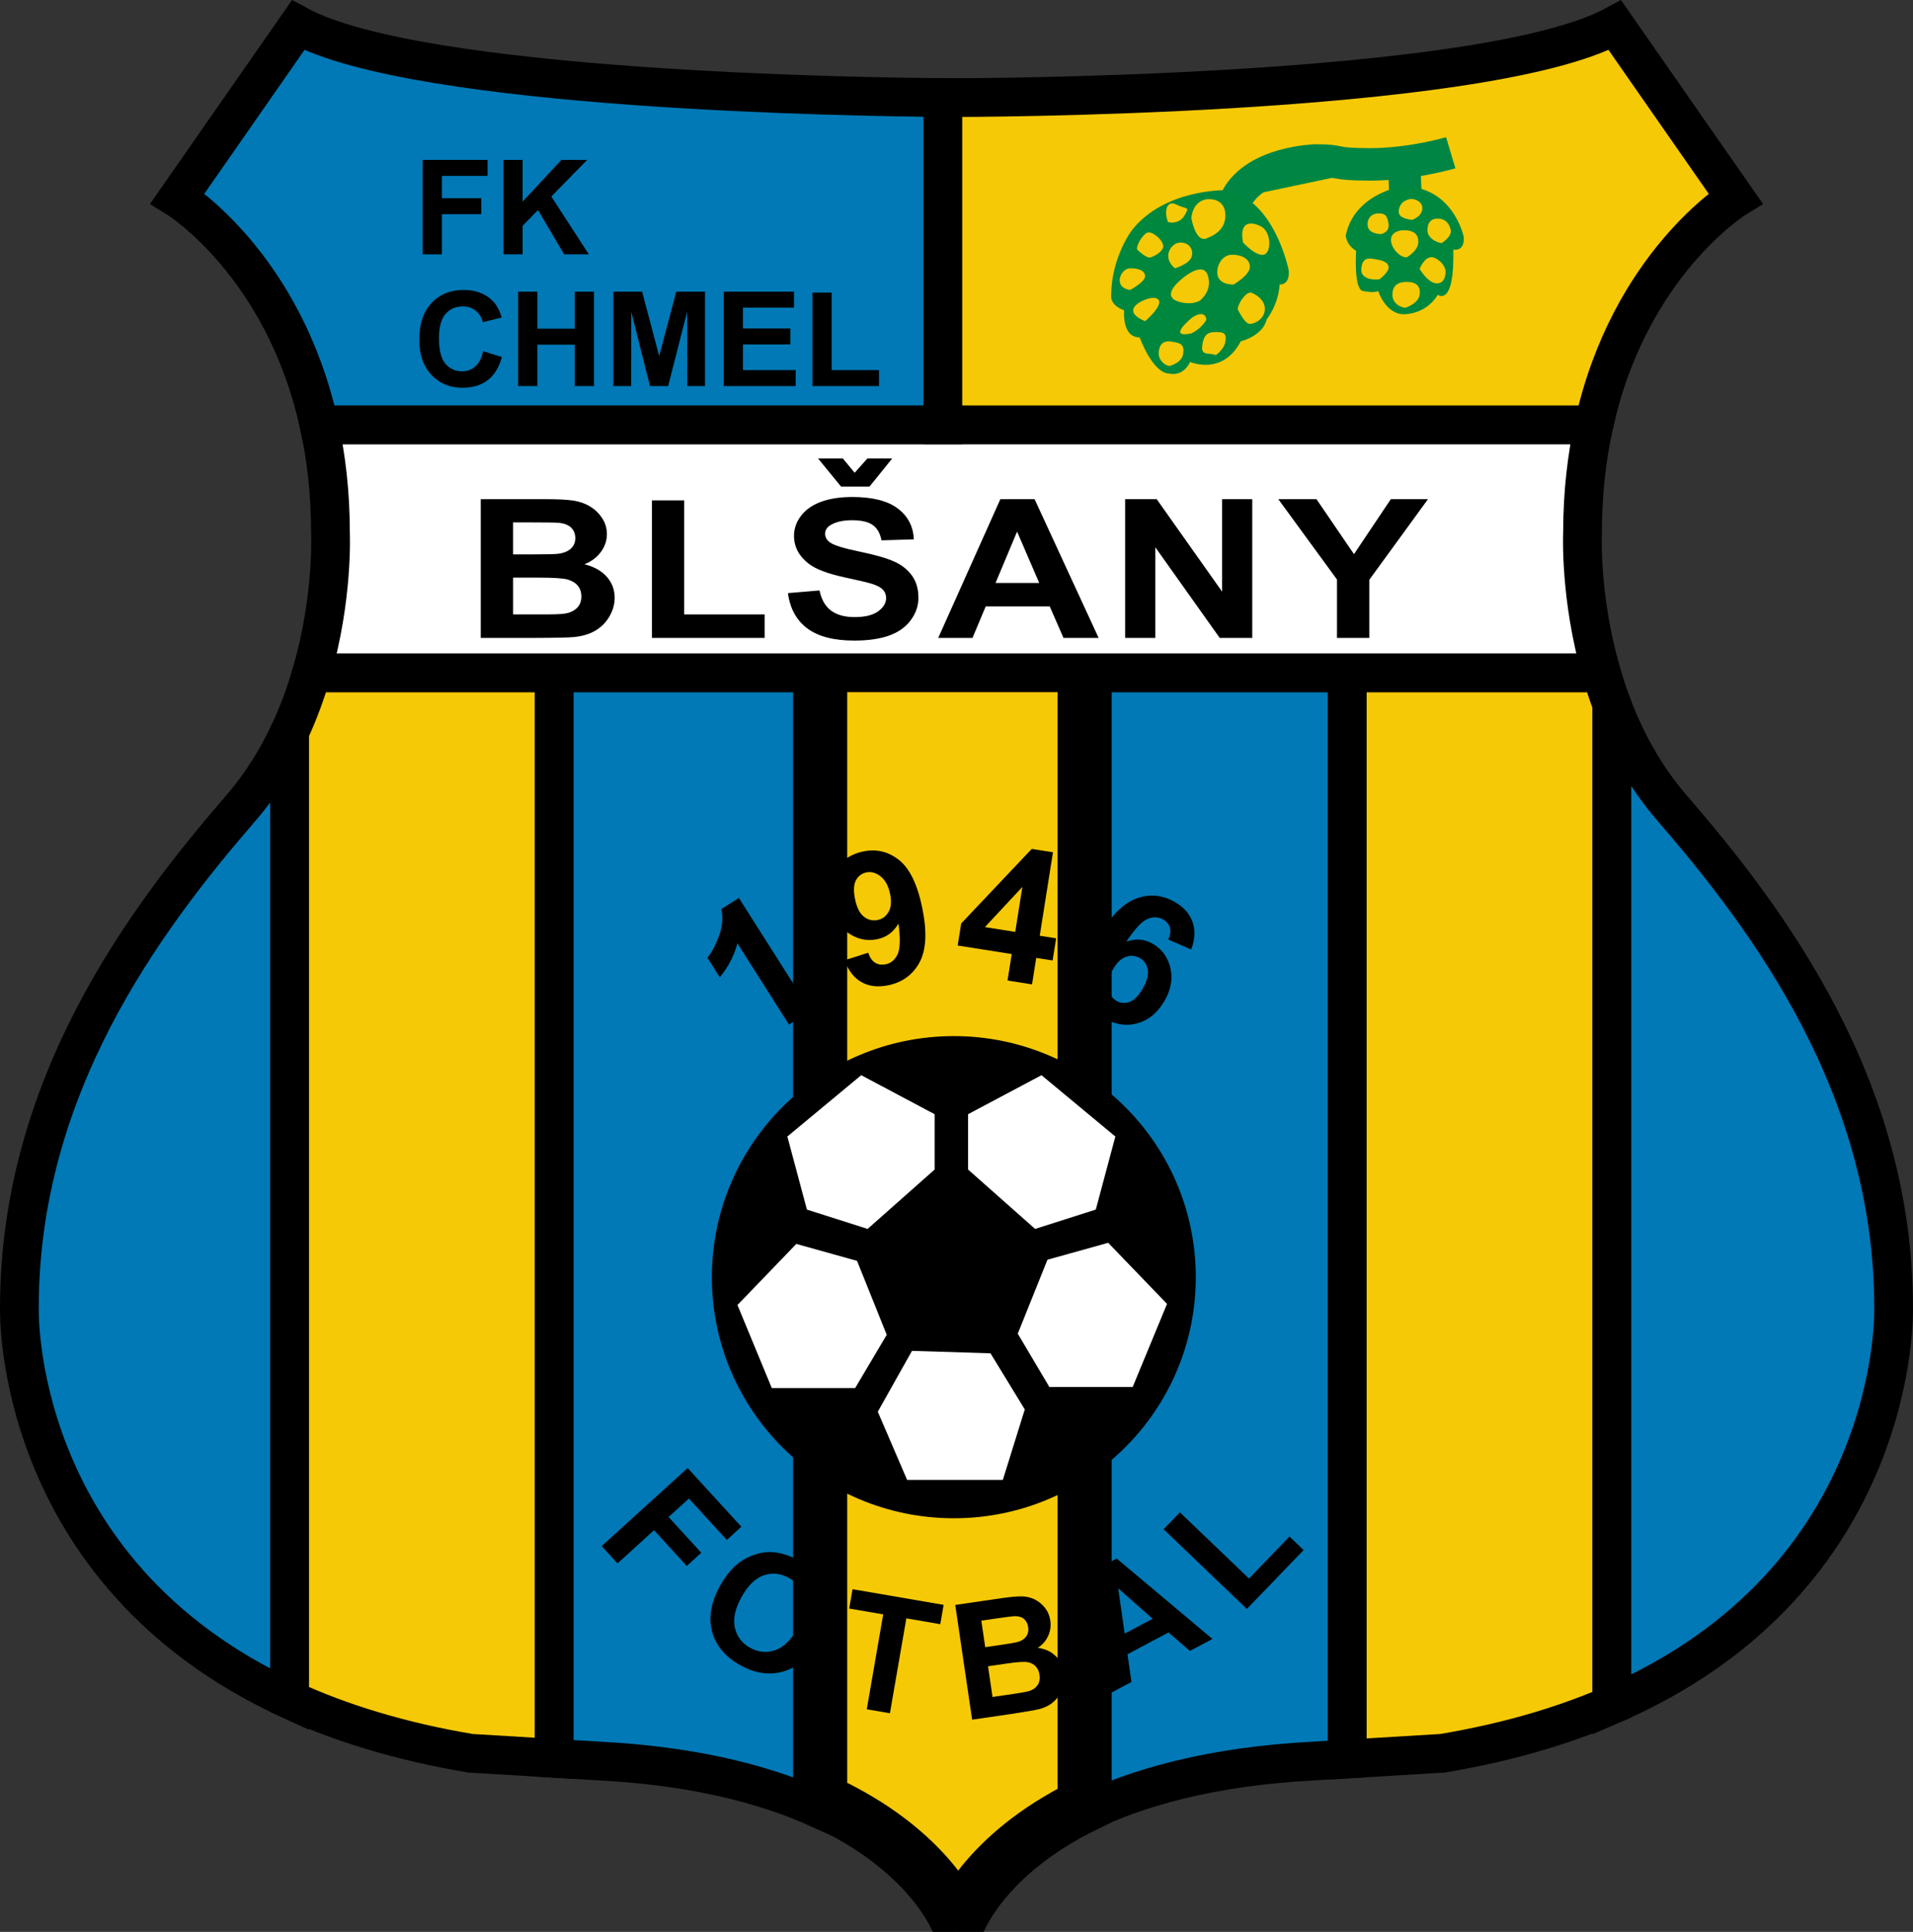 <?xml version="1.0" encoding="utf-8"?>
<!-- Generator: Adobe Illustrator 13.0.2, SVG Export Plug-In . SVG Version: 6.00 Build 14948)  -->
<!DOCTYPE svg PUBLIC "-//W3C//DTD SVG 1.1 Tiny//EN" "http://www.w3.org/Graphics/SVG/1.1/DTD/svg11-tiny.dtd">
<svg version="1.1" baseProfile="tiny" id="Ebene_1" xmlns="http://www.w3.org/2000/svg" xmlns:xlink="http://www.w3.org/1999/xlink"
	 x="0px" y="0px" width="314.731" height="317.732" viewBox="0 0 556.879 562.19" xml:space="preserve">
<rect x="0" y="0" width="556.879" height="562.19" fill="#333333" stroke="none"/>
<path fill-rule="evenodd" fill="#0079B6" stroke="#000000" stroke-width="11.275" stroke-miterlimit="2.613" d="M161.286,195.785
	c0,30.577,0,109.958,0,315.893l13.017,0.784c28.016,1.431,48.717,6.952,63.954,13.821c0-210.416,0-295.841,0-330.499H161.286
	L161.286,195.785z"/>
<path fill-rule="evenodd" fill="#0079B6" stroke="#000000" stroke-width="11.275" stroke-miterlimit="2.613" d="M551.233,380.55
	c0-64.268-36.222-112.746-64.522-145.444c-8.093-9.356-13.683-19.909-17.543-30.211c0,35.173,0,114.11,0,291.221
	C553.731,459.516,551.233,380.55,551.233,380.55L551.233,380.55z"/>
<path fill-rule="evenodd" fill="#0079B6" stroke="#000000" stroke-width="11.275" stroke-miterlimit="2.613" d="M70.165,235.105
	c-28.299,32.698-64.52,81.177-64.52,145.444c0,0-2.42,76.827,78.668,114.043c0-161.228,0-241.583,0-281.608
	C80.753,220.623,76.147,228.191,70.165,235.105L70.165,235.105z"/>
<path fill-rule="evenodd" fill="#0079B6" stroke="#000000" stroke-width="11.275" stroke-miterlimit="2.613" d="M315.227,195.785
	c0,36.272,0,123.316,0,332.089c15.507-7.596,37.2-13.871,67.35-15.412l9.623-0.581c0-192.485,0-278.063,0-316.096H315.227
	L315.227,195.785z"/>
<path fill-rule="evenodd" fill="#F5C906" stroke="#000000" stroke-width="11.275" stroke-miterlimit="2.613" d="M90.726,195.785
	c-1.621,5.604-3.717,11.421-6.412,17.2c0,40.025,0,120.38,0,281.608c14.654,6.724,32.02,12.163,52.635,15.618l24.337,1.467
	c0-205.935,0-285.316,0-315.893H90.726L90.726,195.785z"/>
<path fill-rule="evenodd" fill="#F5C906" stroke="#000000" stroke-width="11.275" stroke-miterlimit="2.613" d="M392.199,511.881
	l27.729-1.67c19.041-3.19,35.316-8.069,49.24-14.096c0-177.11,0-256.048,0-291.221c-1.151-3.072-2.153-6.12-3.015-9.11h-73.954
	C392.199,233.818,392.199,319.396,392.199,511.881L392.199,511.881z"/>
<path fill-rule="evenodd" fill="#F5C906" stroke="#000000" stroke-width="15.75" stroke-miterlimit="2.613" d="M238.757,193.285
	c0,34.657,0,120.083,0,330.499c32.776,14.775,40.182,35.789,40.182,35.789s6.881-19.556,36.788-34.198
	c0-208.773,0-295.817,0-332.089H238.757L238.757,193.285z"/>
<path fill-rule="evenodd" fill="#FFFFFF" stroke="#000000" stroke-width="11.275" stroke-miterlimit="2.613" d="M92.887,123.626
	c2.06,9.355,3.312,19.789,3.312,31.43c0,0,0.89,18.71-5.473,40.729h70.56h76.971h76.97h76.973h73.954
	c-6.365-22.018-5.476-40.729-5.476-40.729c0-11.641,1.255-22.075,3.313-31.43H274.477H92.887L92.887,123.626z"/>
<path fill-rule="evenodd" fill="#0079B6" stroke="#000000" stroke-width="11.275" stroke-miterlimit="2.613" d="M51.676,57.718
	c0,0,30.913,19.085,41.211,65.909h181.59c0-22.231,0-52.947,0-95.241C250.269,28.211,121.916,26.39,86.766,7.356L51.676,57.718
	L51.676,57.718z"/>
<path fill-rule="evenodd" fill="#F5C906" stroke="#000000" stroke-width="11.275" stroke-miterlimit="2.613" d="M463.99,123.626
	c10.3-46.824,41.211-65.909,41.211-65.909L470.112,7.356c-38.864,21.045-191.673,21.045-191.673,21.045s-1.404,0-3.962-0.017
	c0,42.294,0,73.01,0,95.241H463.99L463.99,123.626z"/>
<path fill-rule="evenodd" d="M154.741,152.025c4.411,0,7.082,0.043,8.01,0.126c1.562,0.167,2.74,0.641,3.53,1.419
	c0.792,0.778,1.189,1.786,1.189,3.025c0,1.303-0.46,2.349-1.378,3.138c-0.919,0.788-2.181,1.268-3.784,1.435
	c-0.886,0.106-3.156,0.157-6.807,0.157h-6.142v-9.301H154.741L154.741,152.025z M139.95,185.638h15.841
	c5.988-0.021,9.764-0.105,11.331-0.252c2.496-0.252,4.596-0.895,6.3-1.932c1.706-1.036,3.049-2.418,4.033-4.148
	c0.983-1.731,1.477-3.515,1.477-5.353c0-2.342-0.762-4.375-2.283-6.097c-1.52-1.719-3.693-2.938-6.521-3.657
	c2.009-0.78,3.602-1.966,4.777-3.553c1.175-1.585,1.763-3.319,1.763-5.202c0-1.755-0.479-3.336-1.431-4.742
	c-0.954-1.406-2.144-2.533-3.574-3.379c-1.429-0.844-3.048-1.401-4.859-1.665c-1.811-0.265-4.557-0.396-8.241-0.396H139.95V185.638
	L139.95,185.638z M156.949,168.093c4.276,0,7.055,0.189,8.335,0.566c1.281,0.376,2.259,0.983,2.938,1.821
	c0.678,0.838,1.019,1.862,1.019,3.077c0,1.426-0.441,2.557-1.318,3.393c-0.881,0.839-2.018,1.372-3.415,1.603
	c-0.912,0.166-3.06,0.249-6.446,0.249h-8.701v-10.709H156.949L156.949,168.093z"/>
<polygon fill-rule="evenodd" points="189.769,185.638 189.769,145.613 199.175,145.613 199.175,178.802 222.593,178.802 
	222.593,185.638 189.769,185.638 "/>
<path fill-rule="evenodd" d="M229.368,172.601l9.196-0.773c0.552,2.658,1.673,4.614,3.363,5.87c1.69,1.255,3.97,1.882,6.838,1.882
	c3.041,0,5.331-0.559,6.871-1.678c1.541-1.117,2.313-2.415,2.313-3.893c0-0.949-0.326-1.762-0.972-2.438
	c-0.646-0.674-1.775-1.255-3.388-1.741c-1.103-0.337-3.614-0.93-7.538-1.775c-5.046-1.08-8.587-2.41-10.624-3.999
	c-2.863-2.219-4.292-4.931-4.292-8.127c0-2.075,0.672-4.003,2.02-5.792c1.344-1.789,3.284-3.155,5.817-4.097
	c2.533-0.94,5.591-1.41,9.173-1.41c5.851,0,10.253,1.118,13.209,3.354c2.958,2.235,4.509,5.229,4.659,8.975l-9.409,0.283
	c-0.402-2.075-1.264-3.57-2.585-4.482c-1.32-0.912-3.299-1.367-5.938-1.367c-2.724,0-4.859,0.487-6.4,1.463
	c-0.993,0.635-1.49,1.47-1.49,2.508c0,0.952,0.466,1.781,1.396,2.478c1.185,0.848,4.062,1.743,8.633,2.683
	c4.568,0.94,7.949,1.913,10.139,2.916c2.188,1.003,3.904,2.371,5.14,4.101c1.24,1.731,1.857,3.873,1.857,6.427
	c0,2.324-0.743,4.493-2.231,6.508c-1.489,2.02-3.593,3.511-6.312,4.482c-2.718,0.972-6.107,1.458-10.165,1.458
	c-5.906,0-10.442-1.172-13.608-3.517C231.873,180.553,229.983,177.123,229.368,172.601L229.368,172.601z M238.141,133.422h7.217
	l3.43,4.156l3.713-4.156h7.216l-6.597,8.173h-8.287L238.141,133.422L238.141,133.422z"/>
<path fill-rule="evenodd" d="M289.806,169.642l6.269-14.938l6.448,14.938H289.806L289.806,169.642z M301.172,145.261h-9.964
	l-18.089,40.376h9.976l3.844-9.159h18.645l4.002,9.159h10.226L301.172,145.261L301.172,145.261z"/>
<polygon fill-rule="evenodd" points="327.534,185.638 327.534,145.261 336.717,145.261 355.761,172.176 355.761,145.261 
	364.534,145.261 364.534,185.638 355.063,185.638 336.308,159.25 336.308,185.638 327.534,185.638 "/>
<polygon fill-rule="evenodd" points="389.203,185.638 389.203,168.649 372.117,145.261 383.226,145.261 394.149,161.265 
	404.873,145.261 415.694,145.261 398.613,168.714 398.613,185.638 389.203,185.638 "/>
<polygon fill-rule="evenodd" points="123.042,74.019 123.042,46.536 141.932,46.536 141.932,51.187 128.629,51.187 128.629,57.67 
	140.091,57.67 140.091,62.322 128.629,62.322 128.629,74.019 123.042,74.019 "/>
<polygon fill-rule="evenodd" points="146.55,74.019 146.55,46.536 152.139,46.536 152.139,58.662 163.432,46.536 170.921,46.536 
	160.485,57.187 171.417,74.019 164.23,74.019 156.618,61.131 152.139,65.701 152.139,74.019 146.55,74.019 "/>
<path fill-rule="evenodd" d="M140.659,102.206l5.446,1.692c-0.829,3.025-2.208,5.275-4.136,6.743
	c-1.927,1.47-4.373,2.206-7.334,2.206c-3.669,0-6.683-1.248-9.044-3.747c-2.36-2.497-3.54-5.912-3.54-10.244
	c0-4.582,1.186-8.14,3.561-10.674c2.373-2.536,5.496-3.803,9.364-3.803c3.377,0,6.122,0.993,8.233,2.978
	c1.255,1.173,2.198,2.857,2.826,5.056l-5.519,1.338c-0.327-1.414-1.01-2.532-2.047-3.352c-1.036-0.818-2.299-1.227-3.782-1.227
	c-2.051,0-3.713,0.729-4.99,2.187c-1.276,1.458-1.917,3.82-1.917,7.086c0,3.465,0.626,5.932,1.88,7.403
	c1.253,1.474,2.883,2.207,4.888,2.207c1.478,0,2.75-0.469,3.816-1.409C139.43,105.705,140.193,104.225,140.659,102.206
	L140.659,102.206z"/>
<polygon fill-rule="evenodd" points="150.834,112.353 150.834,84.871 156.423,84.871 156.423,95.653 167.318,95.653 167.318,84.871 
	172.908,84.871 172.908,112.353 167.318,112.353 167.318,100.303 156.423,100.303 156.423,112.353 150.834,112.353 "/>
<polygon fill-rule="evenodd" points="178.556,112.353 178.556,84.871 186.917,84.871 191.891,103.618 196.865,84.871 
	205.228,84.871 205.228,112.353 200.063,112.353 200.029,90.719 194.493,112.353 189.21,112.353 183.756,90.719 183.721,112.353 
	178.556,112.353 "/>
<polygon fill-rule="evenodd" points="210.685,112.353 210.685,84.871 231.13,84.871 231.13,89.522 216.276,89.522 216.276,95.583 
	230.071,95.583 230.071,100.234 216.276,100.234 216.276,107.701 231.627,107.701 231.627,112.353 210.685,112.353 "/>
<polygon fill-rule="evenodd" points="236.497,112.353 236.497,85.153 242.088,85.153 242.088,107.701 255.881,107.701 
	255.881,112.353 236.497,112.353 "/>
<path fill-rule="evenodd" d="M277.663,441.827c38.899,0,70.433-31.41,70.433-70.155c0-38.747-31.534-70.158-70.433-70.158
	s-70.434,31.411-70.434,70.158C207.229,410.417,238.764,441.827,277.663,441.827L277.663,441.827z"/>
<path fill-rule="evenodd" d="M235.979,294.184l-6.3,3.968l-15.026-23.645c-0.941,3.595-2.644,6.889-5.117,9.887l-3.617-5.695
	c1.304-1.572,2.444-3.713,3.42-6.425c0.979-2.713,1.192-5.292,0.642-7.74l5.111-3.222L235.979,294.184L235.979,294.184z"/>
<path fill-rule="evenodd" d="M258.67,265.358c-0.737,1.303-1.808,2.093-3.212,2.378c-1.457,0.295-2.789-0.033-3.995-0.986
	c-1.204-0.951-2.058-2.653-2.558-5.106c-0.494-2.418-0.404-4.247,0.272-5.49c0.675-1.244,1.688-2.002,3.044-2.278
	c1.421-0.288,2.805,0.106,4.154,1.183c1.347,1.074,2.261,2.787,2.742,5.136C259.556,262.337,259.407,264.058,258.67,265.358
	L258.67,265.358z M250.808,285.824c2.159,1.206,4.732,1.509,7.716,0.904c4.144-0.839,7.192-3.057,9.15-6.656
	c1.957-3.596,2.226-8.869,0.808-15.81c-1.392-6.823-3.633-11.472-6.723-13.95c-3.087-2.478-6.564-3.324-10.433-2.542
	c-3.555,0.722-6.238,2.495-8.057,5.317c-1.815,2.824-2.329,6.16-1.544,10.013c0.756,3.697,2.458,6.477,5.104,8.341
	c2.646,1.866,5.469,2.493,8.471,1.886c2.755-0.558,4.838-2.087,6.241-4.583c0.594,4.415,0.503,7.417-0.272,9.013
	c-0.776,1.597-1.917,2.547-3.425,2.852c-1.197,0.245-2.232,0.094-3.099-0.45c-0.871-0.543-1.54-1.512-2.006-2.914l-6.917,2.208
	C246.987,282.494,248.648,284.618,250.808,285.824L250.808,285.824z"/>
<path fill-rule="evenodd" d="M286.705,269.797l10.907-11.693l-2.073,13.083L286.705,269.797L286.705,269.797z M300.425,286.462
	l1.224-7.703l4.769,0.75l1.023-6.449l-4.771-0.752l3.854-24.286l-6.188-0.976l-20.532,21.69l-1.02,6.425l15.732,2.475l-1.222,7.704
	L300.425,286.462L300.425,286.462z"/>
<path fill-rule="evenodd" d="M327.787,278.439c1.415-0.481,2.747-0.366,3.987,0.343c1.288,0.736,2.069,1.855,2.343,3.363
	c0.277,1.505-0.215,3.351-1.47,5.536c-1.225,2.122-2.501,3.423-3.834,3.9c-1.331,0.474-2.599,0.371-3.792-0.311
	c-1.245-0.708-2.021-1.911-2.332-3.597c-0.313-1.689,0.132-3.582,1.338-5.674C325.117,280.107,326.369,278.919,327.787,278.439
	L327.787,278.439z M347.13,268.262c-0.855-2.385-2.566-4.308-5.128-5.771c-3.648-2.084-7.401-2.418-11.249-1.003
	c-3.849,1.417-7.547,5.203-11.087,11.357c-3.455,6.005-4.843,10.95-4.162,14.835c0.677,3.888,2.719,6.802,6.124,8.745
	c3.175,1.812,6.371,2.258,9.589,1.335c3.221-0.923,5.82-3.102,7.798-6.539c1.861-3.236,2.421-6.43,1.673-9.575
	c-0.75-3.146-2.473-5.49-5.17-7.031c-2.394-1.364-4.94-1.56-7.642-0.584c2.471-3.724,4.528-5.93,6.175-6.612
	c1.645-0.685,3.149-0.636,4.516,0.142c1.026,0.586,1.688,1.369,1.98,2.349s0.148,2.155-0.438,3.524l6.654,2.884
	C347.865,273.335,347.991,270.65,347.13,268.262L347.13,268.262z"/>
<polygon fill-rule="evenodd" points="175.155,449.93 200.172,427.209 215.81,444.294 211.579,448.136 200.545,436.087 
	194.625,441.464 204.146,451.864 199.916,455.71 190.393,445.306 179.762,454.963 175.155,449.93 "/>
<path fill-rule="evenodd" d="M222.28,458.451c2.441-0.865,4.897-0.615,7.365,0.731c2.472,1.354,3.991,3.271,4.563,5.753
	c0.574,2.481-0.074,5.417-1.941,8.804c-1.89,3.427-4.074,5.58-6.551,6.457c-2.476,0.874-4.909,0.658-7.296-0.646
	c-2.389-1.307-3.884-3.248-4.482-5.822c-0.6-2.578,0.023-5.54,1.869-8.885C217.682,461.44,219.838,459.309,222.28,458.451
	L222.28,458.451z M207.319,474.881c1.126,4.103,3.898,7.363,8.311,9.779c4.359,2.383,8.581,2.94,12.672,1.673
	c4.089-1.273,7.451-4.291,10.08-9.064c2.653-4.812,3.414-9.288,2.278-13.425c-1.137-4.138-3.892-7.402-8.263-9.795
	c-2.416-1.319-4.762-2.095-7.04-2.329c-1.71-0.181-3.478,0.007-5.305,0.566c-1.827,0.558-3.493,1.402-4.997,2.541
	c-2.03,1.548-3.876,3.827-5.537,6.835C206.925,466.369,206.192,470.776,207.319,474.881L207.319,474.881z"/>
<polygon fill-rule="evenodd" points="252.319,497.414 257.102,469.796 247.201,468.094 248.174,462.471 274.692,467.027 
	273.719,472.65 263.841,470.952 259.058,498.57 252.319,497.414 "/>
<path fill-rule="evenodd" d="M289.553,471.051c3.184-0.464,5.123-0.707,5.802-0.729c1.147-0.027,2.056,0.241,2.72,0.804
	c0.667,0.56,1.076,1.356,1.228,2.391c0.16,1.075-0.044,1.996-0.609,2.752c-0.566,0.757-1.418,1.286-2.557,1.594
	c-0.631,0.17-2.264,0.445-4.896,0.831l-4.438,0.646l-1.136-7.721L289.553,471.051L289.553,471.051z M282.987,500.438l11.41-1.664
	c4.311-0.658,7.021-1.129,8.131-1.415c1.77-0.462,3.205-1.21,4.307-2.246s1.901-2.325,2.399-3.863s0.638-3.066,0.412-4.587
	c-0.286-1.929-1.079-3.524-2.387-4.792s-3.027-2.05-5.156-2.345c1.351-0.861,2.354-2.009,3.009-3.438
	c0.655-1.431,0.867-2.926,0.638-4.491c-0.213-1.443-0.748-2.694-1.604-3.757c-0.857-1.062-1.852-1.863-2.983-2.415
	c-1.133-0.547-2.365-0.837-3.701-0.866c-1.338-0.028-3.331,0.15-5.983,0.534l-13.401,1.956L282.987,500.438L282.987,500.438z
	 M293.081,484.1c3.08-0.449,5.104-0.581,6.073-0.396c0.972,0.185,1.75,0.591,2.341,1.219c0.591,0.627,0.957,1.442,1.107,2.445
	c0.175,1.181-0.003,2.174-0.532,2.972c-0.529,0.8-1.283,1.362-2.264,1.691c-0.635,0.233-2.173,0.529-4.611,0.883l-6.267,0.914
	l-1.311-8.93L293.081,484.1L293.081,484.1z"/>
<path fill-rule="evenodd" d="M327.387,475.397l-1.87-13.185l10.022,8.859L327.387,475.397L327.387,475.397z M325.064,453.541
	l-6.38,3.384l4.279,35.937l6.398-3.396l-1.147-8.065l11.941-6.341l6.224,5.375l6.563-3.482L325.064,453.541L325.064,453.541z"/>
<polygon fill-rule="evenodd" points="362.967,468.217 338.731,445.026 343.469,440.11 363.587,459.365 375.375,447.146 
	379.491,451.084 362.967,468.217 "/>
<polygon fill-rule="evenodd" fill="#FFFFFF" stroke="#000000" stroke-width="2.256" stroke-miterlimit="2.613" points="
	303.318,311.539 280.682,323.563 280.682,340.852 301.058,358.894 319.921,352.88 325.959,330.328 303.318,311.539 "/>
<polygon fill-rule="evenodd" fill="#FFFFFF" stroke="#000000" stroke-width="2.256" stroke-miterlimit="2.613" points="
	250.566,311.539 273.204,323.563 273.204,340.852 252.83,358.894 233.962,352.88 227.925,330.328 250.566,311.539 "/>
<polygon fill-rule="evenodd" fill="#FFFFFF" stroke="#000000" stroke-width="2.256" stroke-miterlimit="2.613" points="
	304.076,365.657 295.02,388.207 304.829,404.744 330.484,404.744 341.052,379.188 322.939,360.395 304.076,365.657 "/>
<polygon fill-rule="evenodd" fill="#FFFFFF" stroke="#000000" stroke-width="2.256" stroke-miterlimit="2.613" points="
	250.33,365.987 259.385,388.535 249.575,405.073 223.918,405.073 213.354,379.517 231.463,360.724 250.33,365.987 "/>
<polygon fill-rule="evenodd" fill="#FFFFFF" stroke="#000000" stroke-width="2.256" stroke-miterlimit="2.613" points="
	264.835,391.963 288.981,392.716 299.548,410.004 292.756,431.803 263.326,431.803 254.27,410.754 264.835,391.963 "/>
<path fill-rule="evenodd" fill="#00873E" d="M422.314,44.45c0,0-11.32,3.384-23.394,3.384c-12.074,0-7.547-1.129-15.849-1.129
	c0,0-17.356,0.375-23.017,10.899L422.314,44.45L422.314,44.45z"/>
<path fill="none" stroke="#008545" stroke-width="9.45" stroke-miterlimit="2.613" d="M422.314,44.45
	c0,0-11.32,3.384-23.394,3.384c-12.074,0-7.547-1.129-15.849-1.129c0,0-17.356,0.375-23.017,10.899 M408.73,47.081l0.375,9.021"/>
<path fill-rule="evenodd" fill="#00873E" d="M375.15,78.653c0.376,4.508-2.643,4.131-2.643,4.131
	c-0.378,6.016-3.771,10.148-3.771,10.148c-1.132,4.885-7.55,6.388-7.55,6.388c-5.281,10.148-14.713,6.014-14.713,6.014
	c-2.264,4.51-6.038,3.382-6.038,3.382c-4.904,0-8.675-10.522-8.675-10.522c-5.286,0-4.528-7.894-4.528-7.894
	c-4.153-1.501-3.774-4.134-3.774-4.134c0-11.274,6.035-19.167,6.035-19.167c9.435-12.026,27.169-11.651,27.169-11.651
	C371.001,57.604,375.15,78.653,375.15,78.653L375.15,78.653z M340.072,64.661c0,0,3.17,0.789,4.754-1.973
	c1.583-2.763,0.793-1.577-2.379-3.158C339.28,57.954,338.883,62.293,340.072,64.661L340.072,64.661z M346.807,63.477
	c0,0,1.188,7.104,4.359,5.918c3.168-1.183,5.546-3.158,5.546-6.708c0-3.551-2.378-4.734-4.756-4.734
	C349.582,57.954,347.204,59.53,346.807,63.477L346.807,63.477z M361.861,70.581c0,0,3.566,3.946,5.943,3.55
	c2.375-0.394,2.375-6.709-0.794-8.286C363.843,64.267,360.674,64.661,361.861,70.581L361.861,70.581z M330.958,72.553
	c0,0,2.775,2.762,3.966,2.367c1.187-0.394,4.356-1.972,3.562-3.945c-0.79-1.972-3.562-3.946-4.752-3.158
	C332.546,68.607,330.958,70.975,330.958,72.553L330.958,72.553z M342.051,78.078c0,0,3.965-1.185,4.756-3.158
	c0.794-1.972-0.397-4.339-3.168-4.339C340.863,70.581,338.092,74.92,342.051,78.078L342.051,78.078z M359.087,82.813
	c0,0,4.756-2.763,4.756-5.131c0-2.367-2.378-3.551-5.149-3.551c-2.774,0-4.359,2.762-4.359,5.131
	C354.334,81.629,356.314,82.813,359.087,82.813L359.087,82.813z M360.277,89.916c0,0,1.98,4.341,3.565,4.341
	s4.358-1.578,4.358-4.341c0-2.762-2.773-4.34-3.962-4.736C363.049,84.785,360.674,87.547,360.277,89.916L360.277,89.916z
	 M347.204,92.284c0,0-7.924,6.313-0.397,4.735c0,0,2.775-1.184,4.359-3.947C351.166,93.072,351.166,89.916,347.204,92.284
	L347.204,92.284z M353.938,103.333c0,0,2.377-1.578,2.774-3.947c0.394-2.367-0.397-2.763-2.774-2.763
	c-2.378,0-3.565,0.791-3.96,3.947C349.582,103.728,351.956,102.544,353.938,103.333L353.938,103.333z M340.47,106.489
	c0,0,3.563-0.789,3.959-3.55c0.397-2.764-0.79-3.158-3.565-3.553c-2.771-0.396-3.564,1.58-3.564,3.553
	C337.299,104.913,339.28,106.489,340.47,106.489L340.47,106.489z M333.337,93.466c0,0,2.377-1.972,3.564-3.944
	c1.19-1.975,0.397-3.157-1.978-2.764C332.546,87.154,325.809,90.31,333.337,93.466L333.337,93.466z M328.98,84.392
	c0,0,4.356-2.368,4.356-3.947c0-1.577-1.585-2.367-4.356-2.367C326.205,78.078,323.828,83.603,328.98,84.392L328.98,84.392z
	 M349.186,87.547c0,0,3.962-2.762,2.374-7.497c-0.75-2.247-3.169-2.369-7.131,0.79c-3.774,3.008-4.752,5.525-1.981,6.707
	C342.447,87.547,346.016,89.127,349.186,87.547L349.186,87.547z"/>
<path fill-rule="evenodd" fill="#00873E" d="M426.086,68.88c0.378,4.508-3.019,3.757-3.019,3.757
	c0.377,16.913-4.527,13.154-4.527,13.154c-3.396,5.637-9.435,5.637-9.435,5.637c-5.656,0.377-7.921-6.765-7.921-6.765
	c-1.132,0.752-4.528,0-4.528,0c-2.64-0.752-1.886-11.649-1.886-11.649c-3.021-1.881-3.021-4.512-3.021-4.512
	c2.643-12.401,16.602-14.281,16.602-14.281C423.067,54.222,426.086,68.88,426.086,68.88L426.086,68.88z M401.938,68.128
	c0,0,2.643-0.377,2.264-3.007c-0.379-2.632-1.132-3.007-3.018-3.007c-1.89,0-3.396,1.502-3.018,3.759
	C398.542,68.128,401.938,68.128,401.938,68.128L401.938,68.128z M410.994,63.993c0,0,2.643-0.752,3.018-3.005
	c0.379-2.256-2.265-3.384-3.774-3.008c-1.507,0.376-2.639,1.129-3.018,3.008C406.845,62.866,408.352,63.616,410.994,63.993
	L410.994,63.993z M409.483,74.892c0,0,3.396-1.877,3.396-4.51c0-2.632-1.886-3.382-4.149-3.382c-2.265,0-4.149,1.128-3.771,3.382
	C405.334,72.637,407.599,74.892,409.483,74.892L409.483,74.892z M401.56,81.281c0,0,3.021-2.255,2.643-3.759
	c-0.379-1.503-2.264-1.878-4.907-2.255c-2.639-0.375-3.015,1.879-3.015,3.385C396.28,80.154,397.789,81.659,401.56,81.281
	L401.56,81.281z M409.105,89.55c0,0,3.774-1.128,4.153-3.759c0.378-2.63-1.133-3.757-3.775-3.757c-2.639,0-4.149,1.127-4.149,3.757
	C405.334,88.422,407.977,89.55,409.105,89.55L409.105,89.55z M413.259,78.276c0,0,2.264,3.758,4.527,4.133
	c2.265,0.375,3.018-1.503,3.018-3.383c0-1.879-2.639-4.509-4.528-4.134C414.391,75.268,413.259,78.276,413.259,78.276
	L413.259,78.276z M419.672,70.758c0,0,3.018-1.878,2.643-3.758c-0.379-1.879-1.511-3.384-3.774-3.384
	c-2.265,0-3.018,1.505-3.018,3.384C415.522,68.88,417.407,70.382,419.672,70.758L419.672,70.758z"/>
</svg>
